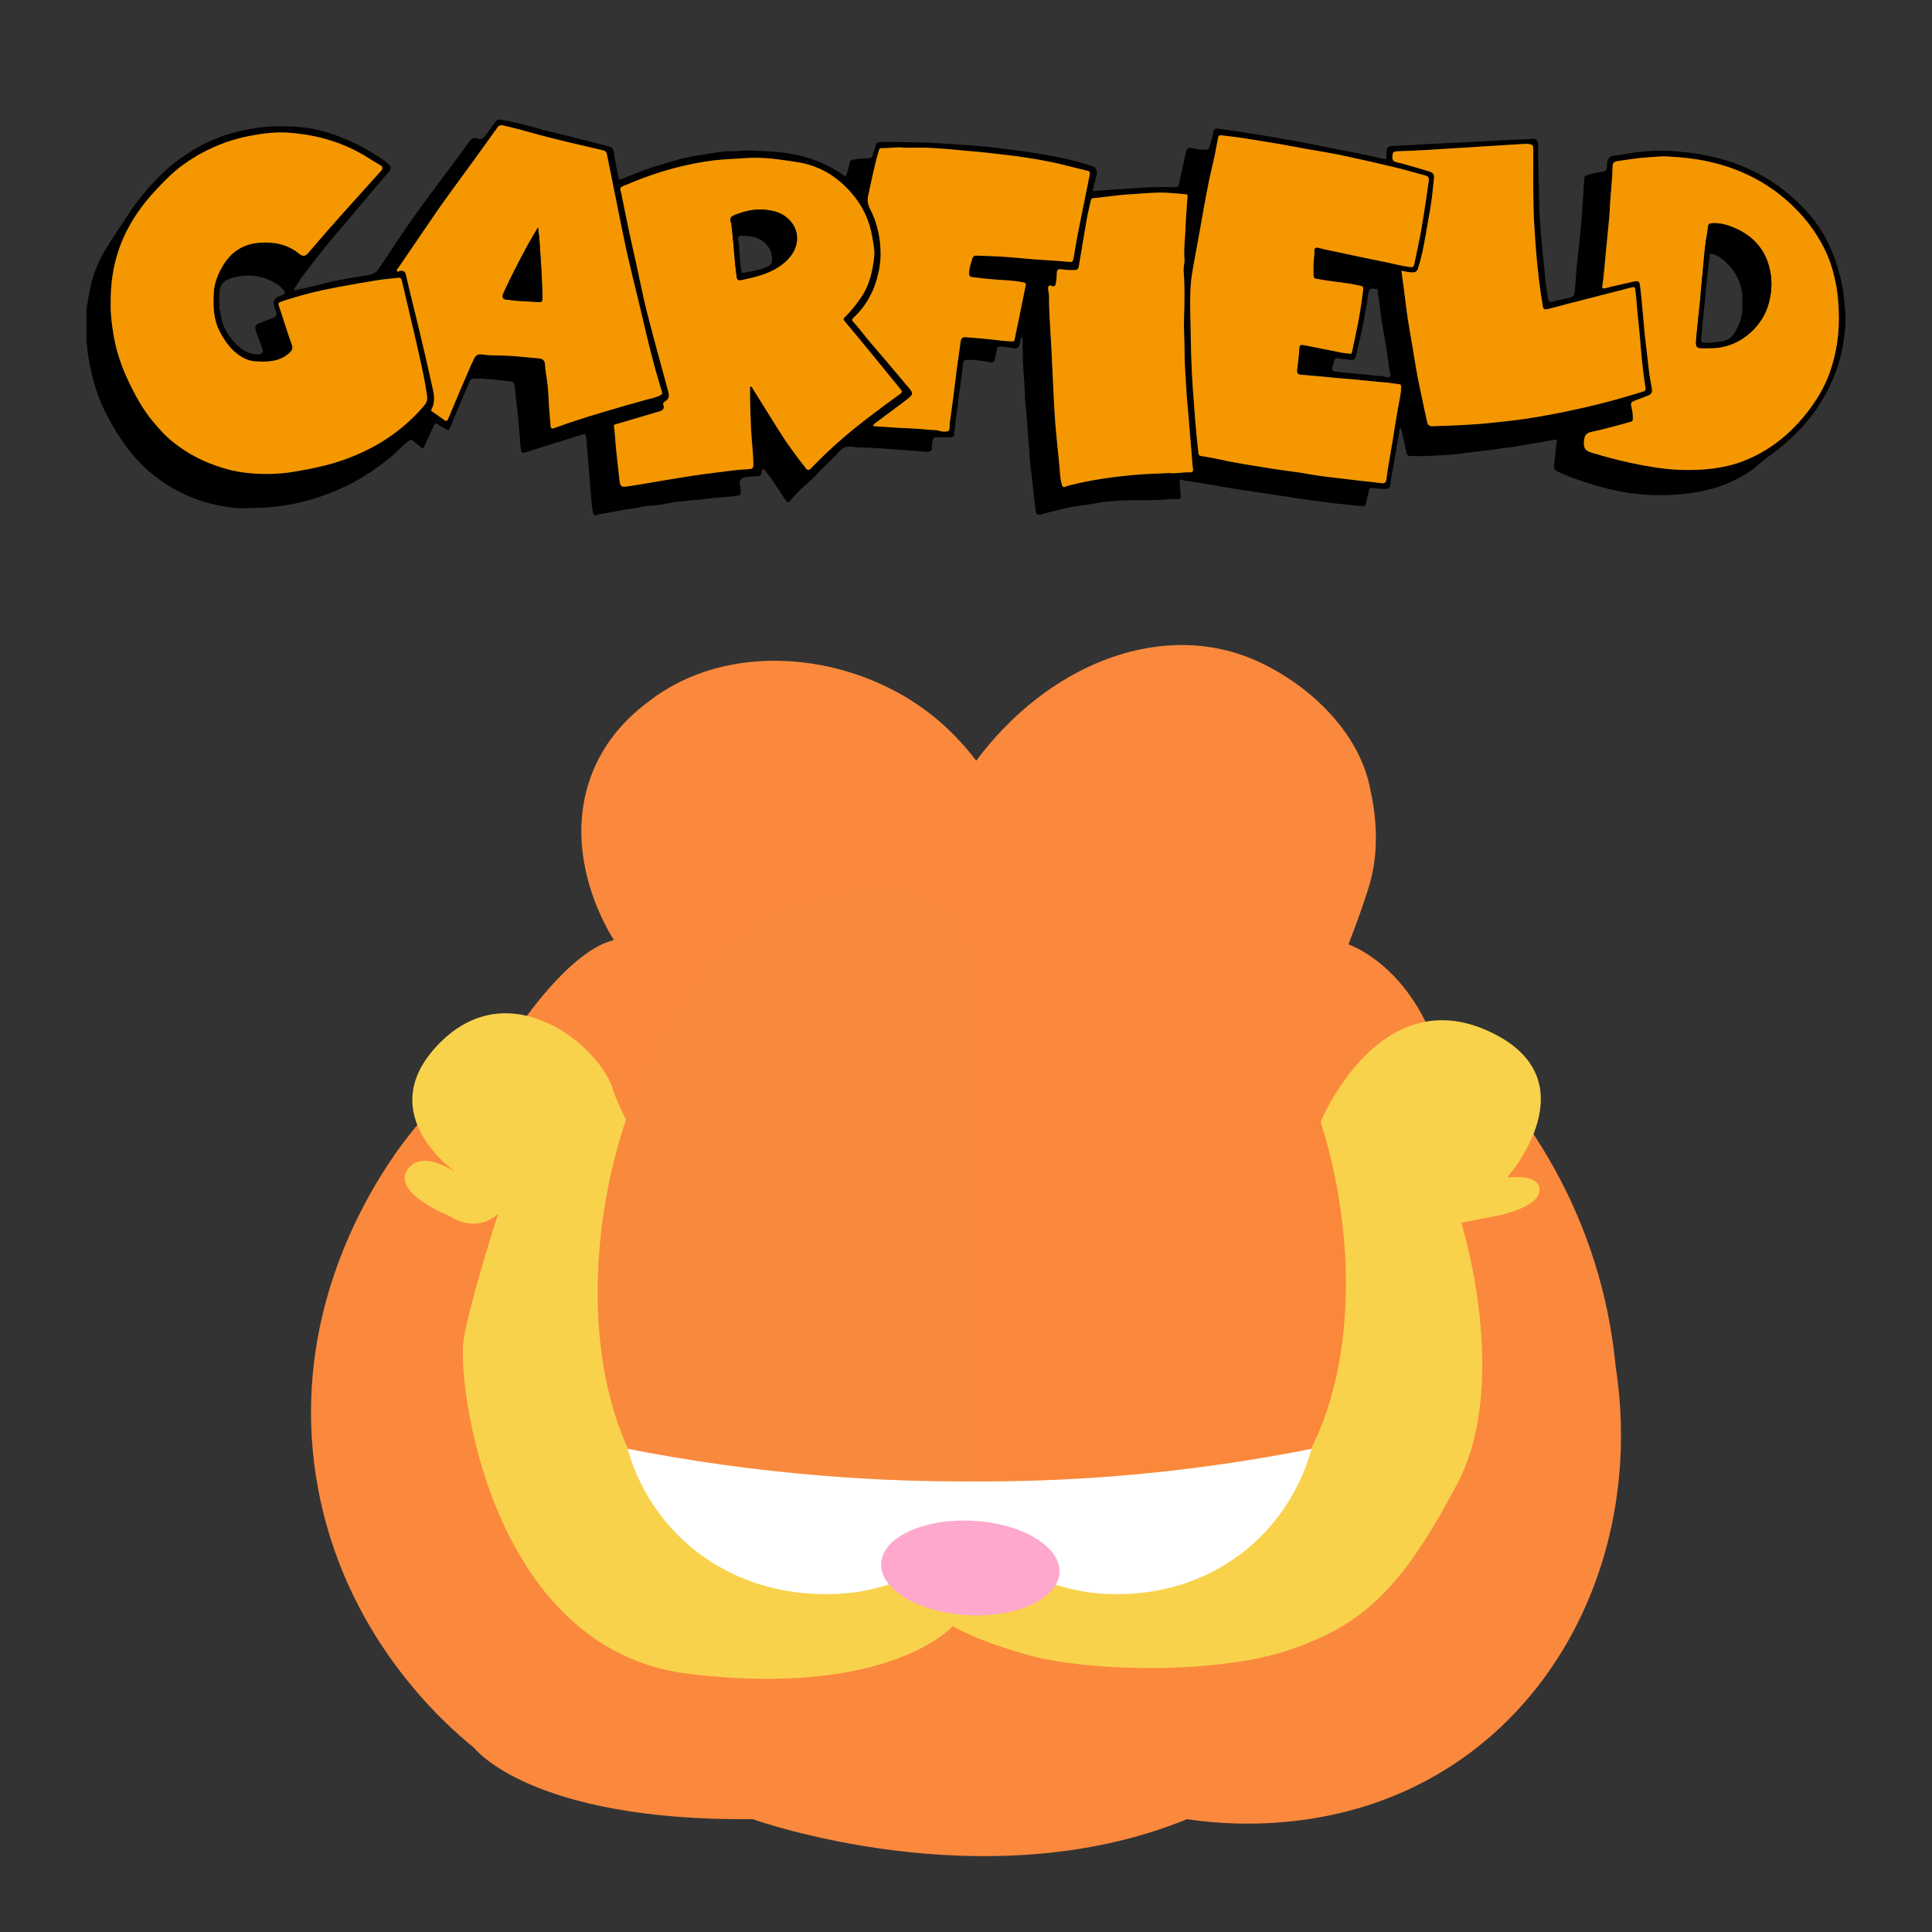 <?xml version="1.0" encoding="UTF-8"?>
<svg id="Calque_1" data-name="Calque 1" xmlns="http://www.w3.org/2000/svg" xmlns:xlink="http://www.w3.org/1999/xlink" viewBox="0 0 2000 2000">
  <rect x="0" y="0" width="2000" height="2000" fill="#333333" stroke="none"/>
  <defs>
    <style>
      .cls-1 {
        fill: #f9d24c;
      }

      .cls-2 {
        fill: #f9893d;
      }

      .cls-3 {
        fill: #fff;
      }

      .cls-4 {
        fill: #fb883a;
      }

      .cls-5 {
        clip-path: url(#clippath);
      }

      .cls-6 {
        fill: none;
      }

      .cls-7 {
        fill: #f49700;
      }

      .cls-8 {
        fill: #fa893d;
      }

      .cls-9 {
        fill: #fda8cc;
      }
    </style>
    <clipPath id="clippath">
      <rect class="cls-6" width="2000" height="2000"/>
    </clipPath>
  </defs>
  <g class="cls-5">
    <g>
      <g>
        <path class="cls-8" d="m536.696,1064.002s52.302-79.65,98.766-90.879c-6.641-10.518-51.772-84.468-25.543-164.261,15.444-46.983,47.845-72.312,63.006-83.828,80.65-61.258,199.146-49.327,278.54,5.484,28.811,19.89,48.09,42.402,59.114,56.93,74.044-99.037,185.365-141.825,277.081-108.637,52.714,19.075,118.57,70.348,131.209,139.89,8.797,40.656,5.403,70.579.641,90.441-5.653,23.582-32.168,91.07-23.84,68.42,0,0,61.303,19.847,91.468,107.592l-103.145,101.325-744.395-17.758-108.01-74.165,5.109-30.554Z"/>
        <path class="cls-8" d="m434.037,1162.152c-17.885,20.801-139.77,167.489-106.279,370.166,26.672,161.412,134.674,254.132,163.204,277.166,0,0,57.654,75.899,288.271,73.71,0,0,239.374,86.116,449.556,0,35.133,5.294,163.969,20.366,281.702-60.573,124.572-85.641,187.301-244.802,162.016-407.958-2.628-27.866-7.867-59.806-17.698-94.327-21.849-76.723-57.366-134.547-85.934-172.78-378.279,4.865-756.559,9.731-1134.838,14.596Z"/>
        <path class="cls-1" d="m464.689,1258.486s-59.114-23.354-43.058-47.437c16.056-24.083,54.735,5.838,54.735,5.838,0,0-95.604-62.033-21.164-137.202,74.44-75.169,167.854,5.838,179.531,48.897,11.677,43.058,272.945,505.021,272.945,505.021l346.655-61.303,113.119-411.607s59.114-143.77,171.503-94.144c112.389,49.626,21.164,152.528,21.164,152.528,0,0,34.301-5.109,33.571,13.136s-43.788,26.273-43.788,26.273l-37.22,7.298s51.816,164.935-4.379,270.756c-56.195,105.821-95.604,145.23-173.692,171.503-78.089,26.273-211.642,21.894-270.756,5.109-59.114-16.785-77.359-29.922-77.359-29.922,0,0-64.952,74.44-272.945,49.626-207.993-24.813-240.834-304.326-233.536-346.655s35.76-129.904,35.76-129.904c0,0-19.705,21.894-51.086,2.189Z"/>
        <path class="cls-4" d="m995.739,987.001v592.597s142.251,125.525,298.122,0c155.871-125.525,101.392-426.203,19.673-525.455,0,0-46.913-131.364-195.217-138.662,0,0-89.285-24.813-122.578,71.52Z"/>
        <path class="cls-2" d="m1010.822,995.758v592.597s-140.326,125.525-294.088,0c-153.762-125.525-100.02-426.203-19.407-525.455,0,0,46.278-131.364,192.576-138.662,0,0,88.077-24.813,120.92,71.52Z"/>
        <path class="cls-3" d="m1008.713,1533.539c-47.627.29-99.052-1.274-153.72-5.595-75.331-5.955-144.065-16.139-205.27-28.138,4.429,16.216,22.295,73.582,81.91,113.963,70.844,47.987,147.204,35.791,161.26,33.294,18.622-3.45,45.145-10.617,73.256-26.597,17.619-10.016,31.396-20.954,41.715-30.489.283-18.813.565-37.625.848-56.438Z"/>
        <path class="cls-3" d="m1005.47,1533.539c46.724.29,97.176-1.274,150.808-5.595,73.904-5.955,141.336-16.139,201.382-28.138-4.345,16.216-21.873,73.582-80.359,113.963-69.502,47.987-144.415,35.791-158.205,33.294-18.269-3.45-44.29-10.617-71.869-26.597-17.286-10.016-30.801-20.954-40.925-30.489-.277-18.813-.555-37.625-.832-56.438Z"/>
        <ellipse class="cls-9" cx="1004.47" cy="1623.166" rx="48.932" ry="92.441" transform="translate(-668.675 2541.978) rotate(-87.023)"/>
      </g>
      <g>
        <path d="m89.504,319.981c.81-4.694,1.687-9.379,2.416-14.085,1.619-10.459,4.482-20.568,8.493-30.349,7.229-17.631,19.071-32.508,29.068-48.492,10.93-17.477,23.841-33.263,38.678-47.602,9.834-9.504,20.772-17.376,32.372-24.472,11.809-7.225,24.509-12.687,37.666-16.562,9.821-2.893,19.948-5.005,30.269-6.407,10.877-1.477,21.65-1.388,32.425-1.117,13.006.327,25.876,2.619,38.372,6.375,20.742,6.233,39.687,16.207,57.544,28.316,2.182,1.48,4.131,3.322,6.089,5.104,2.079,1.892,2.191,4.115.403,6.227-6.333,7.479-12.771,14.869-19.098,22.352-6.825,8.073-13.535,16.243-20.363,24.313-5.051,5.97-10.269,11.8-15.308,17.781-5.017,5.954-9.992,11.946-14.824,18.05-6.523,8.24-12.99,16.528-19.287,24.94-3.358,4.485-6.334,9.258-9.41,13.949-.355.542-1.38,1.238-.504,1.991.369.317,1.259.195,1.861.054,10.014-2.33,20.095-4.418,30.009-7.117,14.797-4.028,30.017-5.852,45.052-8.449,5.706-.985,8.565-3.338,11.33-7.491,11.204-16.83,22.234-33.784,33.836-50.339,10.522-15.014,21.693-29.576,32.597-44.323,8.803-11.906,17.683-23.756,26.422-35.709,2.323-3.178,4.528-5.165,8.915-3.38,3.68,1.498,6.363-1.175,8.424-3.863,3.578-4.667,6.891-9.536,10.373-14.277,1.284-1.748,2.721-1.843,5.096-1.475,18.755,2.9,36.726,8.944,55.102,13.332,19.242,4.595,38.378,9.634,57.548,14.529,3.2.817,4.019,3.617,4.405,6.358,1.205,8.549,3.02,16.97,4.761,25.417.6,2.909,1.717,2.414,3.446,1.708,7.423-3.03,14.88-5.964,22.365-8.843,8.609-3.311,17.501-5.596,26.243-8.392,12.935-4.137,26.332-6.772,39.704-8.665,8.719-1.234,17.52-3.234,26.474-2.744,5.64.308,11.158-1.231,16.819-.861,10.391.679,20.843.675,31.187,1.755,19.225,2.006,37.692,6.95,54.758,16.306,3.881,2.128,7.742,4.417,11.204,7.147,3.024,2.384,3.801.946,4.471-1.712.826-3.278,1.954-6.525,2.336-9.855.309-2.689,1.301-3.825,3.935-4.184,4.729-.645,9.42-1.485,14.23-1.352,3.365.093,6.307-.423,6.357-4.918.015-1.337,1.121-2.626,1.475-4.002,2.001-7.774,1.977-8.032,9.906-7.987,15.771.09,31.554.166,47.304.882,8.777.399,17.566.958,26.342,1.544,13.115.877,26.243,1.789,39.299,3.277,15.829,1.804,31.632,3.938,47.364,6.45,18.815,3.005,37.467,6.876,55.55,13.066,3.614,1.237,5.249,4.833,4.158,9.157-1.208,4.79-2.359,9.595-3.654,14.362-.433,1.594-.128,2.319,1.579,2.155,2.633-.252,5.258-.625,7.896-.788,13.303-.823,26.593-1.844,39.899-2.634,11.811-.702,23.572-1.257,35.371-.553,2.476.148,3.584-.778,4.063-2.947,2.468-11.196,4.984-22.382,7.36-33.598.802-3.786,3.514-5.146,8.712-3.654,3.884,1.114,7.798,1.38,11.796,1.349,2.046-.016,3.295-.86,3.806-2.764,1.38-5.142,3.077-10.237,3.945-15.467.618-3.722,2.809-3.973,5.451-3.59,14.303,2.072,28.608,4.15,42.874,6.457,24.558,3.971,49.006,8.505,73.377,13.551,18.295,3.788,36.755,6.78,54.873,11.434,1.661.427,2.97.033,2.588-2.171-.023-.131-.007-.269-.002-.404.362-11.123.374-10.792,11.451-11.201,16.147-.596,32.256-1.958,48.419-2.499,10.531-.352,21.067-1.067,31.606-1.57,16.816-.802,33.592-2.293,50.449-2.496,2.968-.036,6.099-.294,9.113-.697,3.88-.518,5.464,1.403,6.043,4.78.112.655.085,1.34.073,2.011-.313,18.275.957,36.52.973,54.799.012,13.823,1.2,27.667,2.374,41.458.74,8.693,1.335,17.422,2.439,26.067,1.368,10.708,1.729,21.54,3.922,32.144.027.13.001.27.017.403.977,8.221.962,8.164,9.363,5.93,3.76-1,7.595-1.719,11.396-2.562,6.5-1.442,7.089-2.078,7.593-8.303.815-10.064,1.487-20.141,2.468-30.189,1.169-11.975,2.732-23.912,3.846-35.892.381-4.097.619-8.22.929-12.332.949-12.596,1.688-25.209,2.461-37.818.102-1.655.973-1.982,2.419-2.53,5.297-2.008,10.803-3.128,16.343-3.83,3.82-.484,4.965-2.342,4.747-5.728-.239-3.717.37-7.069,3.477-9.631,2.278-1.879,5.092-1.07,7.588-1.57,15.376-3.083,30.957-4.823,46.652-4.799,9.187.014,18.336,1.077,27.492,2.061,11.264,1.21,22.184,3.685,33.09,6.555,16.613,4.371,32.178,11.2,46.879,19.904,13.111,7.762,24.825,17.358,35.691,28.111,17.139,16.959,29.086,36.924,36.475,59.731,4.077,12.583,7.122,25.357,8.231,38.613.566,6.766,1.57,13.506,1.348,20.303-.708,21.666-4.875,42.604-13.633,62.53-7.034,16.005-16.07,30.715-27.565,43.982-11.822,13.643-25.175,25.455-39.965,35.77-6.05,4.22-11.048,9.781-17.191,13.967-13.925,9.488-29.2,16.048-45.487,19.823-9.933,2.302-20.102,3.767-30.403,4.521-10.231.749-20.467.999-30.59.37-14.788-.919-29.474-3.233-43.888-7.026-16.233-4.272-32.164-9.376-47.482-16.248-5.917-2.654-5.962-3.862-5.114-10.5.918-7.188,1.284-14.448,2.543-21.604.32-1.82-.824-2.054-2.179-1.809-6.563,1.185-13.086,2.636-19.684,3.573-9.496,1.348-18.829,3.635-28.403,4.554-6.021.578-11.975,1.807-17.984,2.61-6.147.822-12.326,1.324-18.471,2.126-9.692,1.264-19.405,2.676-29.152,3.141-12.201.583-24.419,1.51-36.655.915-1.762-.086-2.653-1.252-3.049-3.098-1.801-8.403-3.754-16.773-5.677-25.149-.072-.312-.406-.564-1.02-1.376-1.056,5.959-2.023,11.386-2.979,16.815-1.748,9.922-3.502,19.843-5.23,29.768-.719,4.13-1.509,8.254-2.018,12.411-.372,3.037-1.266,4.753-4.872,4.736-4.829-.022-9.591-.576-14.381-.909-1.563-.109-2.482-.093-2.801,2.13-.663,4.622-2.215,9.111-3.015,13.721-.352,2.031-.997,2.759-3.011,2.781-7.073.077-13.989-1.459-21.015-1.913-6.316-.408-12.599-1.363-18.885-2.175-6.787-.876-13.562-1.843-20.337-2.814-6.378-.914-12.75-1.874-19.121-2.836-8.316-1.257-16.625-2.558-24.943-3.8-7.935-1.185-15.891-2.24-23.814-3.496-9.066-1.438-18.107-3.036-27.16-4.562-8.536-1.439-17.071-2.884-25.61-4.307-1.946-.324-4.141-.101-5.81-.943-3.227-1.628-3.186-.052-3.233,2.398-.092,4.818,1.156,9.515,1.005,14.363-.059,1.916.138,2.89-2.079,2.785-6.842-.325-13.639.651-20.452.96-14.388.651-28.805-.014-43.135.898-7.525.479-15.166,1.22-22.723,2.677-6.265,1.208-12.728,2.097-19.144,2.864-6.453.772-12.807,2.478-19.158,3.975-6.08,1.433-12.094,3.144-18.149,4.688-2.89.737-4.701-.491-5.142-3.364-.658-4.291-1.213-8.604-1.642-12.924-1.158-11.682-2.51-23.338-3.982-34.986-.964-7.632-.98-15.379-1.75-23.042-1.287-12.797-1.468-25.677-3.122-38.449-.527-4.069-.577-8.246-.721-12.336-.39-11.07-1.562-22.088-2.047-33.152-.375-8.566-.053-17.139-.704-26.055-2.013,2.075-1.83,4.612-2.423,6.876-1.438,5.489-3.014,6.215-8.629,5.016-3.598-.768-7.337-.857-10.993-1.387-3.004-.435-4.306,1.281-4.458,3.756-.195,3.184-1.566,6.062-1.831,9.25-.271,3.251-3.043,3.713-5.746,3.129-7.678-1.658-15.403-2.524-23.278-2.451-2.742.025-3.815,1.605-3.946,3.487-.487,6.988-1.577,13.89-2.557,20.808-1.069,7.545-2.067,15.111-3.013,22.66-.901,7.189-2.07,14.366-2.646,21.602-.22,2.767-.902,5.461-.924,8.287-.017,2.151-1.141,3.626-4.011,3.404-4.429-.344-8.93.206-13.352-.18-3.895-.34-4.82,1.822-5.167,4.804-.197,1.699-.847,3.648-.635,5.013.93,5.973-3.799,5.359-6.526,5.194-13.258-.804-26.482-2.094-39.75-2.924-10.131-.634-20.235-1.615-30.398-1.456-1.77.028-3.398-.592-5.076-.758-5.118-.507-9.595-.08-13.609,4.465-7.218,8.174-15.669,15.258-22.953,23.379-6.97,7.772-15.589,13.717-22.513,21.472-1.677,1.878-3.557,3.521-4.995,5.678-2.238,3.357-3.669,3.181-5.886-.161-4.041-6.089-8.016-12.223-12.145-18.252-2.66-3.883-5.501-7.645-8.362-11.384-.681-.89-1.421-2.127-2.902-1.782-1.647.383-.761,1.759-.853,2.668-.29,2.879-1.933,4.541-4.669,4.498-3.63-.057-7.158.704-10.737.838-6.065.227-8.715,3.522-6.974,9.471.437,1.494.445,2.892.449,4.331.016,5.381-.228,5.004-5.378,5.764-9.831,1.452-19.772,1.468-29.621,2.887-6.247.9-12.673,1.285-18.995,1.97-7.179.777-14.405,1.205-21.528,2.743-6.419,1.386-13.003,2.283-19.558,2.688-5.707.353-11.126,2.009-16.752,2.706-8.821,1.092-17.529,3.095-26.29,4.681-3.485.631-7.207.629-10.415,1.92-3.364,1.353-4.044-.872-4.406-2.663-.884-4.372-1.438-8.842-1.716-13.298-.686-11-2.013-21.941-2.63-32.956-.533-9.509-1.915-18.987-2.239-28.531-.059-1.749-.873-3.266-.985-5.032-.128-2.013-1.905-1.106-3.082-.741-10.898,3.378-21.796,6.759-32.682,10.175-8.775,2.753-17.535,5.558-26.302,8.335-3.281,1.04-4.772.012-5.047-3.277-1.049-12.54-2.046-25.087-3.264-37.611-.906-9.31-2.47-18.569-3.056-27.893-.294-4.688-3.617-4.724-6.226-4.968-11.654-1.088-23.262-2.867-35.031-2.639-2.793.054-4.484.876-5.554,3.4-5.213,12.291-10.486,24.557-15.715,36.842-1.674,3.933-3.279,7.895-4.914,11.844-.92,2.223-2.408,1.064-3.541.425-3.071-1.73-6.059-3.608-9.046-5.483-1.654-1.038-2.6-.896-3.47,1.097-3.167,7.257-6.673,14.37-9.726,21.673-1.18,2.823-2.168,2.822-4.228,1.022-2.677-2.339-5.62-4.377-8.256-6.758-1.747-1.577-2.627-.563-4.043.471-5.632,4.107-10.088,9.471-15.358,13.982-9.807,8.395-20.119,16.018-31.101,22.767-12.332,7.58-25.319,13.766-38.915,18.791-11.716,4.33-23.704,7.725-35.908,10.057-12.905,2.467-26.016,3.667-39.215,3.894-7.901.136-15.805.62-23.634-.545-13.54-2.014-26.78-4.887-39.646-10.065-11.844-4.767-22.789-10.739-33.126-18.049-11.657-8.244-21.886-17.896-30.85-29.082-10.438-13.026-19.033-27.135-26.44-41.974-7.878-15.78-13.006-32.521-16.126-49.887-1.119-6.23-2.505-12.409-2.405-18.787.009-.576-.161-1.023-.802-1.142,0-12.131,0-24.263,0-36.394Zm25.113-5.661c-.321,9.272.903,19.16,2.385,29.055,2.588,17.288,7.834,33.762,15.205,49.534,7.154,15.308,15.147,30.133,26.033,43.279,6.836,8.256,13.988,16.171,22.482,22.669,10.279,7.863,21.308,14.49,33.353,19.534,13.738,5.753,27.923,9.813,42.635,11.268,15.71,1.553,31.453,1.364,47.211-1.289,14.571-2.454,29.059-5.163,43.146-9.506,35.163-10.84,65.797-29.048,90.222-56.908,2.605-2.971,5.438-6.257,4.905-10.649-2.129-17.529-6.282-34.683-10.139-51.875-5.143-22.923-10.735-45.745-16.026-68.636-.55-2.381-1.464-3.48-3.97-3.181-7.244.864-14.54,1.378-21.736,2.531-13.801,2.211-27.572,4.634-41.309,7.214-19.647,3.691-39.033,8.422-57.962,14.949-2.616.902-3.251,1.604-2.31,4.374,4.516,13.285,8.463,26.772,13.29,39.939,1.618,4.414-.066,6.683-2.761,9.049-10.292,9.039-22.824,9.239-35.416,8.312-3.26-.24-6.695-1.072-9.873-2.55-12.17-5.658-19.736-15.687-25.884-27-7.256-13.353-7.733-27.897-6.689-42.556.674-9.469,4.236-18.03,8.969-26.251,8.422-14.626,21.048-22.927,37.636-24.301,14.961-1.239,29.283,1.267,41.514,11.189,4.265,3.46,6.613,2.85,10.049-1.167,6.57-7.68,13.118-15.38,19.788-22.972,8.535-9.716,17.155-19.357,25.787-28.987,9.71-10.833,19.474-21.618,29.217-32.422,2.178-2.415,1.887-4.431-.807-6.033-4.187-2.49-8.39-4.956-12.504-7.561-25.21-15.965-52.988-23.907-82.537-26.017-13.387-.956-26.725.814-39.807,3.288-17.088,3.232-33.382,9.014-48.847,17.27-14.044,7.497-26.839,16.632-37.911,27.869-7.278,7.386-14.558,14.843-21.098,23.013-12.41,15.503-22.203,32.353-28.39,51.185-5.709,17.375-8.116,35.303-7.853,54.34Zm661.859,96.521c0-2.695-.044-5.391.026-8.085.022-.85-.558-2.138.582-2.465,1.371-.393,1.532,1.064,2.071,1.928,9.043,14.515,18.116,29.011,27.165,43.522,8.521,13.665,18.11,26.565,28.069,39.204,1.652,2.097,3.018,1.988,4.883.061,14.613-15.105,30.076-29.276,46.461-42.47,10.512-8.465,21.351-16.483,32.14-24.575,4.745-3.558,9.61-6.956,14.376-10.487,1.495-1.108,1.864-2.271.422-4.017-9.448-11.44-18.75-23.001-28.154-34.477-10-12.203-19.995-24.411-30.161-36.476-1.551-1.84-1.345-2.637.194-4.139,6.387-6.235,11.868-13.271,16.91-20.582,8.534-12.375,11.699-26.62,13.441-41.264.865-7.272-.808-14.292-1.978-21.399-2.84-17.245-10.278-32.463-21.569-45.437-14.824-17.034-33.29-28.384-56.131-31.826-17.483-2.635-34.826-5.517-52.723-4.189-11.695.868-23.435,1.026-35.109,2.575-11.133,1.477-22.137,3.577-33.022,6.204-18.796,4.536-37.034,10.842-54.83,18.398-2.522,1.071-5.822,1.775-7.136,3.735-.969,1.445.715,4.66,1.203,7.088.052.26-.031.547.022.806,2.631,12.875,5.194,25.765,7.931,38.618,2.379,11.174,4.979,22.3,7.442,33.457,3.623,16.415,6.759,32.952,10.912,49.231,6.999,27.435,14.639,54.708,21.995,82.052,1.294,4.81.343,7.57-3.946,10.033-1.432.822-1.711,1.773-1.307,2.858,1.53,4.12-.369,6.081-4.092,7.175-14.607,4.292-29.204,8.617-43.801,12.94-1.435.425-3.556.362-3.189,2.645.951,5.912,1.17,11.873,1.672,17.821,1.034,12.266,2.676,24.479,3.921,36.728.746,7.342,1.639,8.494,8.562,7.475,11.613-1.711,23.166-3.828,34.748-5.747,11.193-1.855,22.376-3.774,33.592-5.48,8.64-1.315,17.329-2.318,25.994-3.448,9.209-1.201,18.412-2.491,27.671-2.963,8.346-.426,8.301-.369,8.071-8.473-.327-11.471-1.906-22.846-2.354-34.272-.421-10.749-.895-21.515-.972-32.283Zm583.277-133.618c-.536-5.514,1.196-11.577.905-17.77-.112-2.39,1.205-3.729,4.217-2.888,5.188,1.449,10.508,2.436,15.786,3.556,17.377,3.685,34.726,7.517,52.155,10.938,9.043,1.775,17.935,4.261,27.129,5.412,3.115.39,3.679-.967,4.102-2.994,2.554-12.227,5.295-24.425,7.424-36.727,2.72-15.722,5.019-31.519,7.25-47.32.386-2.737,1.548-6.453-2.881-7.65-11.158-3.014-22.263-6.252-33.5-8.937-17.648-4.217-35.345-8.257-53.103-11.981-12.254-2.57-24.649-4.464-36.976-6.691-10.117-1.828-20.211-3.789-30.343-5.528-10.281-1.764-20.613-3.232-30.891-5.008-8.497-1.468-17.046-2.406-25.602-3.406-3.192-.373-4.027-.106-4.591,3-1.712,9.438-3.508,18.876-5.753,28.198-4.531,18.814-7.847,37.853-11.185,56.895-1.795,10.241-3.751,20.454-5.525,30.698-2.001,11.557-4.638,23.071-5.625,34.72-1.306,15.417-.451,30.944-.223,46.428.308,20.917.857,41.807,2.342,62.688.783,11.021,1.567,22.036,2.468,33.05.909,11.111,2.093,22.184,3.284,33.262.218,2.029.92,2.622,2.913,2.927,6.246.954,12.49,2.021,18.651,3.412,17.496,3.951,35.238,6.499,52.914,9.4,13.161,2.16,26.485,3.399,39.584,5.855,13.561,2.543,27.276,3.646,40.913,5.428,11.547,1.509,23.172,2.444,34.72,4.037,2.308.318,4.426-.417,4.81-3.488.704-5.636,1.577-11.253,2.497-16.859,1.815-11.067,3.893-22.094,5.515-33.188,1.354-9.261,3.088-18.445,4.676-27.661,1.03-5.976,2.535-11.896,2.702-18.016.063-2.328-.637-3.31-3.179-3.474-4.621-.298-9.147-1.372-13.813-1.691-10.73-.733-21.414-2.12-32.133-3.048-7.035-.609-14.092-1.134-21.106-1.825-10.977-1.082-21.955-2.172-32.953-2.973-3.528-.257-4.933-1.588-4.579-4.932.782-7.378,2.001-14.737,2.258-22.131.134-3.854,1.748-4.262,4.566-3.716,10.212,1.98,20.386,4.157,30.607,6.082,5.574,1.05,11.082,2.576,16.798,2.742.929.027,2.132.514,2.485-1.2,1.829-8.878,3.878-17.712,5.627-26.606,2.445-12.432,4.489-24.919,5.982-37.521.457-3.86-.4-4.598-3.46-5.02-1.3-.179-2.575-.529-3.863-.796-12.57-2.607-25.42-3.415-38.006-5.809-5.263-1.001-6.238-.145-5.997-7.167.046-1.346.007-2.696.007-4.709Zm388.682,209.302c8.149.023,16.243-.455,24.355-1.467,10.394-1.296,20.514-3.492,30.303-7.155,26.736-10.004,48.345-26.899,66.12-49.001,10.737-13.352,19.543-27.794,25.193-43.995,7.163-20.542,10.005-41.697,9.041-63.464-.377-8.523-1.011-16.952-2.526-25.338-2.344-12.976-5.969-25.588-11.734-37.44-9.81-20.171-23.493-37.376-40.542-52.036-10.683-9.186-22.212-16.994-34.733-23.356-14.597-7.416-29.963-12.702-45.978-16.176-13.664-2.964-27.511-4.335-41.431-5.107-6.967-.387-13.895.512-20.839.892-9.859.54-19.503,2.326-29.232,3.571-6.139.785-7.05,1.82-7.149,7.364-.234,13.081-1.96,26.052-2.642,39.1-.208,3.975-.36,7.987-.723,11.962-1.243,13.605-2.717,27.188-3.97,40.792-.924,10.019-1.59,20.059-3.165,30.013-.311,1.964-.351,3.549,3,2.66,9.907-2.629,19.971-4.665,29.963-6.979,2.525-.585,5.253-.453,5.681,2.323,1.17,7.586,1.894,15.25,2.531,22.905.562,6.757,1.305,13.496,1.825,20.26.902,11.745,2.629,23.424,3.863,35.146.982,9.33,2.015,18.647,3.966,27.833,1.232,5.8.567,8.001-3.29,9.539-4.402,1.754-8.814,3.49-13.27,5.1-4.662,1.685-5.252,2.601-4.104,7.206,1.002,4.018,1.519,8.085,1.344,12.236-.057,1.363-.021,2.081-1.935,2.627-13.386,3.821-26.787,7.563-40.413,10.441-4.353.919-7.199,2.418-7.946,7.742-1.152,8.221.175,11.7,8.177,14.082,17.495,5.207,35.135,9.774,53.134,13.039,15.614,2.832,31.241,4.895,47.129,4.683Zm-1180.341-69.939c.607,8.1,1.134,16.208,1.893,24.294.138,1.472.4,3.503,3.255,2.44,16.176-6.022,32.64-11.174,49.168-16.154,15.845-4.775,31.741-9.345,47.707-13.694,4.415-1.203,9.001-1.976,13.118-4.138,1.753-.92,2.662-1.762,1.846-4.351-8.499-26.947-14.982-54.417-21.397-81.923-5.306-22.749-11.198-45.367-16.153-68.2-3.4-15.668-6.412-31.421-9.586-47.138-3.252-16.103-6.468-32.214-9.766-48.308-.405-1.978-1.319-3.177-3.835-3.765-24.943-5.832-49.952-11.403-74.617-18.371-8.967-2.533-18.003-4.842-27.063-7.02-2.472-.594-5.417-1.436-7.396,1.292-6.886,9.491-13.731,19.013-20.557,28.547-15.729,21.967-32.156,43.432-47.311,65.813-11.515,17.006-23.167,33.919-34.727,50.895-.752,1.105-2.292,2.269-1.745,3.548.818,1.911,2.28-.083,3.483-.079,3.109.01,4.937.384,5.819,4.263,4.536,19.95,9.64,39.77,14.374,59.676,4.395,18.481,8.696,36.987,12.789,55.537,1.763,7.988,3.683,16.165-.761,23.99-.746,1.313.092,1.765.729,2.222,4.334,3.111,8.724,6.143,13.098,9.199,1.259.88,2.378.624,3.024-.687.991-2.01,1.815-4.102,2.681-6.171,3.359-8.017,6.676-16.052,10.068-24.056,2.822-6.657,5.706-13.287,8.605-19.911,1.955-4.467,3.841-8.974,6.029-13.327,1.473-2.931,3.914-4.535,7.503-4.164,3.44.355,6.843.935,10.35.935,5.611-.001,11.24.251,16.848.491,10.674.456,21.23,1.885,31.856,2.636,4.655.329,6.608,2.427,6.831,6.924.144,2.909.404,5.834.912,8.698,1.764,9.944,2.579,19.977,2.925,30.057Zm882.641-136.259c1.033,7.553,2.043,14.705,2.981,21.867,1.133,8.65,2.054,17.331,3.344,25.958,1.422,9.503,3.158,18.959,4.759,28.435,1.976,11.699,3.71,23.446,5.99,35.086,2.906,14.839,6.339,29.574,9.346,44.394.729,3.593,2.129,5.233,6.053,5.118,21.264-.619,42.493-1.389,63.674-3.762,10.15-1.137,20.351-2.126,30.436-3.594,14.591-2.124,29.112-4.808,43.584-7.774,25.674-5.261,51.018-11.702,76.012-19.539,7.664-2.403,7.035-1.072,5.716-10.135-.989-6.799-1.967-13.611-2.572-20.451-.573-6.48-1.394-12.932-1.821-19.436-.703-10.715-2.124-21.38-3.07-32.081-.724-8.195-1.3-16.395-2.335-24.567-.391-3.083-1.904-2.779-3.749-2.307-22.281,5.691-44.552,11.424-66.818,17.175-6.36,1.643-12.672,3.476-19.055,5.016-2.217.535-5.402,1.303-5.97-1.898-1.662-9.364-3.002-18.795-4.126-28.241-1.286-10.807-2.431-21.64-3.225-32.492-1.042-14.244-2.085-28.508-2.399-42.78-.442-20.07-.275-40.154-.216-60.232.01-3.41-1.06-4.517-4.551-4.946-3.095-.38-5.964-.066-8.982.078-8.539.41-17.054,1.17-25.58,1.62-13.071.69-26.12,1.624-39.18,2.425-8.796.539-17.594.997-26.389,1.644-11.877.873-23.797,1.154-35.697,1.712-2.402.113-4.959.053-5.322,3.408-.6,5.55.058,6.87,4.093,7.862,11.479,2.821,22.781,6.249,34.097,9.649,3.629,1.09,5.06,3.147,4.729,6.655-.473,5.012-1.157,10.005-1.582,15.02-.838,9.882-2.936,19.568-4.492,29.336-1.323,8.305-2.924,16.567-4.45,24.839-1.548,8.389-3.48,16.677-6.181,24.79-.968,2.907-2.741,3.851-5.608,3.827-3.739-.031-7.308-1.03-11.444-1.679Zm-514.295-127.303c-8.08-1.305-16.041.664-24.106.344-1.387-.055-1.816.34-2.294,1.872-4.822,15.452-7.696,31.354-11.281,47.094-1.185,5.204-.357,9.649,2.121,14.406,7.575,14.543,10.685,30.322,10.724,46.575.015,6.268-.872,12.633-2.217,18.883-3.916,18.186-12.195,33.953-25.813,46.696-1.79,1.675-1.753,2.665-.556,3.972,5.372,5.863,10.149,12.207,15.191,18.337,6.136,7.46,12.592,14.655,18.832,22.031,8.193,9.683,16.264,19.469,24.481,29.132,3.427,4.031,3.581,5.93-.068,9.022-2.592,2.196-5.311,4.25-8.036,6.283-9.407,7.015-18.847,13.985-28.25,21.004-.498.372-1.15,1.103-1.072,1.554.14.812.992,1.029,1.873,1.083,8.392.508,16.779,1.092,25.171,1.596,9.467.569,18.995.628,28.382,1.812,4.34.547,8.762.005,13.074,1.323,2.732.835,6.306,1.008,8.563.379,2.342-.652,1.824-5.139,1.928-8.084.009-.259.141-.511.176-.772,1.283-9.432,2.609-18.859,3.827-28.299,1.169-9.059,2.15-18.143,3.35-27.198,1.232-9.299,2.743-18.562,3.895-27.87.425-3.434,1.475-5.426,5.374-5.134,8.618.646,17.221,1.332,25.821,2.267,7.13.775,14.265,1.852,21.492,2.038,2.218.057,2.959.217,3.379-2.091,1.08-5.939,2.439-11.828,3.641-17.746,2.564-12.621,5.035-25.262,7.703-37.861.487-2.299-.041-2.804-2.283-3.288-9.658-2.083-19.505-2.307-29.274-3.006-8.099-.58-16.135-1.461-24.158-2.596-1.958-.277-2.747-1.347-2.799-3.52-.136-5.703,1.991-10.864,3.517-16.155.422-1.462,1.851-2.606,3.758-2.524,9.926.426,19.867.622,29.775,1.296,12.477.849,24.914,2.303,37.395,3.082,10.103.631,20.2,1.285,30.276,2.245,1.915.182,2.71-.99,3.029-2.422.686-3.079,1.183-6.204,1.673-9.323,2.143-13.649,5.043-27.153,7.775-40.689,2.548-12.625,5.102-25.249,7.612-37.882.416-2.092.317-3.577-2.574-4.214-9.226-2.035-18.329-4.623-27.532-6.771-15.548-3.63-31.302-6.221-47.11-8.359-9.986-1.351-20.034-2.345-30.047-3.496-10.431-1.198-20.904-1.822-31.334-2.97-8.071-.889-16.21-1.23-24.312-1.877-9.508-.759-19.123-.178-28.691-.178Zm274.23,336.628c7.014.957,13.907-1.11,20.895-.678,2.646.164,3.82-.969,3.421-3.571-.804-5.256-1.051-10.581-1.47-15.856-1.064-13.388-2.199-26.768-3.314-40.152-.816-9.802-1.802-19.605-2.351-29.411-.642-11.468-1.578-22.963-1.576-34.425.002-12.165-.96-24.289-.568-36.489.518-16.098.841-32.257-.414-48.371-.333-4.277,1.168-8.44.834-12.77-.745-9.661.48-19.302.966-28.928.248-4.91.36-9.858.751-14.776.558-7.033.991-14.075,1.477-21.113.085-1.229-.196-1.945-1.712-2.046-6.516-.435-13.015-1.148-19.534-1.496-13.167-.702-26.258.968-39.373,1.682-3.018.164-6.108.386-9.148.728-8.955,1.005-17.887,2.235-26.858,3.058-2.087.192-3.084.695-3.503,2.653-1.43,6.679-3.162,13.304-4.316,20.028-2.587,15.066-5.161,30.136-7.615,45.225-1.059,6.511-.727,6.59-7.95,6.657-3.77.035-7.463-.371-11.164-.878-2.99-.409-4.034,1.017-4.145,3.807-.132,3.316-.295,6.659-.854,9.921-.412,2.404-.856,5.234-4.837,3.403-1.986-.913-3.3-.006-3.307,2.757-.007,2.723,1.002,5.211.974,7.916-.13,12.481.669,24.921,1.467,37.38,1.47,22.956,2.235,45.956,3.442,68.93.617,11.739,1.263,23.49,2.432,35.182,1.095,10.956,2.047,21.927,3.243,32.868.717,6.559.713,13.224,2.347,19.675.614,2.426,1.308,4.701,4.737,3.052,1.635-.786,3.477-1.18,5.256-1.624,21.847-5.458,44.093-8.501,66.478-10.469,11.725-1.03,23.521-1.265,35.285-1.867ZM227.458,316.361c-.917,2.954.473,5.295.767,7.778.823,6.939,2.86,13.636,6.482,19.514,5.22,8.473,11.412,15.989,20.817,20.716,4.251,2.137,8.196,2.591,12.47,2.44,3.527-.125,4.865-2.527,3.658-5.869-2.208-6.111-4.478-12.2-6.758-18.285-1.508-4.025-.492-6.807,3.399-8.041,3.602-1.143,6.97-2.815,10.492-4.109,8.681-3.189,8.706-3.122,5.556-11.991-.044-.125-.155-.226-.199-.35q-3.223-9.106,6.433-11.996c5.198-1.555,5.703-3.403,1.924-7.152-1.338-1.327-2.581-2.824-4.127-3.857-15.875-10.609-32.955-12.521-50.932-6.521-6.794,2.268-10.336,7.698-10.191,14.783.09,4.429-1.042,8.856.21,12.937Zm1158.616,54.5c-3.31-.686-4.825.641-5.212,3.909-.207,1.748-1.335,3.384-1.562,5.133-.262,2.02-.467,4.616,2.579,4.693,2.155.054,4.174.606,6.249.823,11.7,1.226,23.465,1.919,35.113,3.491,3.624.489,7.319.041,10.955,1.279,4.476,1.525,6.037-.273,4.889-4.847-.188-.749-.618-1.449-.732-2.202-1.959-12.942-3.411-25.983-5.947-38.81-2.78-14.065-3.821-28.343-6.216-42.439-.217-1.276.67-3.485-1.892-2.866-2.376.573-5.494-2.032-7.153,2.185-1.688,4.294-1.284,8.773-2.215,13.116-1.86,8.676-2.996,17.507-4.822,26.191-1.959,9.319-4.544,18.507-6.495,27.828-.804,3.845-3.066,4.825-6.175,4.03-3.787-.969-7.724-.22-11.364-1.512Z"/>
        <path class="cls-7" d="m114.617,314.32c-.263-19.037,2.144-36.965,7.853-54.34,6.188-18.832,15.98-35.682,28.39-51.185,6.54-8.17,13.82-15.627,21.098-23.013,11.072-11.237,23.868-20.372,37.911-27.869,15.465-8.256,31.759-14.038,48.847-17.27,13.082-2.474,26.42-4.244,39.807-3.288,29.548,2.11,57.326,10.052,82.537,26.017,4.114,2.605,8.318,5.071,12.504,7.561,2.694,1.602,2.985,3.618.807,6.033-9.743,10.803-19.507,21.589-29.217,32.422-8.632,9.63-17.252,19.272-25.787,28.987-6.67,7.593-13.218,15.292-19.788,22.972-3.436,4.017-5.784,4.627-10.049,1.167-12.231-9.922-26.553-12.428-41.514-11.189-16.588,1.374-29.214,9.676-37.636,24.301-4.734,8.221-8.295,16.782-8.969,26.251-1.044,14.66-.567,29.203,6.689,42.556,6.148,11.313,13.714,21.342,25.884,27,3.178,1.478,6.613,2.309,9.873,2.55,12.592.927,25.124.727,35.416-8.312,2.695-2.367,4.379-4.635,2.761-9.049-4.827-13.167-8.774-26.654-13.29-39.939-.942-2.77-.307-3.472,2.31-4.374,18.929-6.527,38.315-11.258,57.962-14.949,13.737-2.58,27.508-5.003,41.309-7.214,7.195-1.153,14.492-1.667,21.736-2.531,2.506-.299,3.419.8,3.97,3.181,5.29,22.891,10.883,45.713,16.026,68.636,3.857,17.192,8.01,34.346,10.139,51.875.533,4.392-2.3,7.678-4.905,10.649-24.425,27.859-55.06,46.067-90.222,56.908-14.087,4.343-28.574,7.052-43.146,9.506-15.758,2.653-31.501,2.842-47.211,1.289-14.712-1.454-28.897-5.515-42.635-11.268-12.046-5.044-23.075-11.671-33.353-19.534-8.495-6.499-15.646-14.413-22.482-22.669-10.886-13.146-18.879-27.971-26.033-43.279-7.371-15.772-12.617-32.246-15.205-49.534-1.481-9.894-2.706-19.783-2.385-29.055Z"/>
        <path class="cls-7" d="m776.476,410.841c.077,10.768.55,21.534.972,32.283.448,11.426,2.027,22.802,2.354,34.272.231,8.104.275,8.047-8.071,8.473-9.259.472-18.462,1.762-27.671,2.963-8.665,1.13-17.354,2.133-25.994,3.448-11.216,1.707-22.399,3.625-33.592,5.48-11.583,1.919-23.135,4.036-34.748,5.747-6.923,1.02-7.816-.132-8.562-7.475-1.245-12.25-2.887-24.463-3.921-36.728-.502-5.948-.72-11.909-1.672-17.821-.368-2.284,1.753-2.22,3.189-2.645,14.597-4.323,29.194-8.648,43.801-12.94,3.724-1.094,5.623-3.055,4.092-7.175-.403-1.085-.124-2.036,1.307-2.858,4.289-2.462,5.24-5.223,3.946-10.033-7.356-27.345-14.996-54.617-21.995-82.052-4.153-16.279-7.29-32.816-10.912-49.231-2.462-11.156-5.062-22.283-7.442-33.457-2.737-12.853-5.3-25.742-7.931-38.618-.053-.259.03-.546-.022-.806-.488-2.429-2.172-5.643-1.203-7.088,1.314-1.96,4.615-2.664,7.136-3.735,17.796-7.557,36.033-13.862,54.83-18.398,10.884-2.627,21.889-4.726,33.022-6.204,11.674-1.549,23.414-1.707,35.109-2.575,17.897-1.328,35.24,1.554,52.723,4.189,22.841,3.442,41.307,14.792,56.131,31.826,11.29,12.974,18.729,28.193,21.569,45.437,1.17,7.107,2.843,14.127,1.978,21.399-1.742,14.644-4.906,28.889-13.441,41.264-5.042,7.311-10.523,14.348-16.91,20.582-1.539,1.502-1.744,2.299-.194,4.139,10.166,12.065,20.161,24.273,30.161,36.476,9.404,11.477,18.706,23.037,28.154,34.477,1.442,1.746,1.073,2.91-.422,4.017-4.766,3.531-9.631,6.929-14.376,10.487-10.789,8.092-21.629,16.11-32.14,24.575-16.385,13.194-31.848,27.365-46.461,42.47-1.864,1.927-3.231,2.035-4.883-.061-9.959-12.639-19.548-25.539-28.069-39.204-9.049-14.511-18.122-29.007-27.165-43.522-.538-.864-.699-2.321-2.071-1.928-1.14.327-.56,1.615-.582,2.465-.07,2.693-.026,5.39-.026,8.085Zm10.637-193.991c-9.716-.04-18.835,2.586-27.705,6.17-2.627,1.061-4.042,3.468-3.051,6.189.982,2.696,1.009,5.512,1.322,8.179,1.442,12.254,2.282,24.577,3.43,36.866.405,4.335,1.069,8.646,1.614,12.968.328,2.595,2.01,3.234,4.252,2.75,4.607-.995,9.216-1.996,13.779-3.173,13.497-3.48,26.028-8.675,35.73-19.299,11.709-12.822,11.628-30.14-.94-41.421-7.967-7.151-18.065-8.911-28.431-9.229Z"/>
        <path class="cls-7" d="m1359.753,277.223c0,2.013.039,3.362-.007,4.709-.24,7.022.734,6.166,5.997,7.167,12.586,2.394,25.436,3.202,38.006,5.809,1.288.267,2.563.617,3.863.796,3.06.422,3.917,1.16,3.46,5.02-1.493,12.603-3.538,25.09-5.982,37.521-1.749,8.893-3.798,17.728-5.627,26.606-.353,1.713-1.556,1.227-2.485,1.2-5.715-.165-11.224-1.692-16.798-2.742-10.222-1.925-20.396-4.102-30.607-6.082-2.817-.546-4.432-.138-4.566,3.716-.257,7.394-1.476,14.753-2.258,22.131-.354,3.344,1.051,4.675,4.579,4.932,10.997.801,21.976,1.892,32.953,2.973,7.015.691,14.071,1.216,21.106,1.825,10.719.928,21.403,2.315,32.133,3.048,4.666.319,9.193,1.393,13.813,1.691,2.542.164,3.243,1.146,3.179,3.474-.166,6.12-1.672,12.04-2.702,18.016-1.588,9.216-3.322,18.4-4.676,27.661-1.622,11.094-3.7,22.121-5.515,33.188-.919,5.606-1.793,11.223-2.497,16.859-.384,3.071-2.502,3.807-4.81,3.488-11.548-1.593-23.173-2.529-34.72-4.037-13.637-1.781-27.351-2.884-40.913-5.428-13.099-2.457-26.423-3.695-39.584-5.855-17.676-2.901-35.418-5.449-52.914-9.4-6.161-1.391-12.405-2.459-18.651-3.412-1.993-.304-2.695-.898-2.913-2.927-1.191-11.078-2.375-22.151-3.284-33.262-.901-11.014-1.685-22.029-2.468-33.05-1.484-20.882-2.033-41.772-2.342-62.688-.228-15.484-1.083-31.011.223-46.428.987-11.649,3.623-23.163,5.625-34.72,1.774-10.244,3.73-20.457,5.525-30.698,3.338-19.042,6.654-38.08,11.185-56.895,2.245-9.322,4.041-18.761,5.753-28.198.564-3.106,1.399-3.373,4.591-3,8.555 1,17.104,1.938,25.602,3.406,10.279,1.776,20.61,3.244,30.891,5.008,10.132,1.738,20.226,3.7,30.343,5.528,12.327,2.227,24.722,4.121,36.976,6.691,17.758,3.724,35.455,7.764,53.103,11.981,11.237,2.685,22.342,5.923,33.5,8.937,4.429,1.196,3.267,4.912,2.881,7.65-2.231,15.8-4.529,31.598-7.25,47.32-2.129,12.302-4.87,24.501-7.424,36.727-.423,2.026-.987,3.384-4.102,2.994-9.194-1.151-18.086-3.637-27.129-5.412-17.429-3.421-34.778-7.253-52.155-10.938-5.278-1.119-10.598-2.107-15.786-3.556-3.012-.841-4.329.498-4.217,2.888.29,6.193-1.442,12.256-.905,17.77Z"/>
        <path class="cls-7" d="m1748.435,486.531c-15.887.206-31.514-1.857-47.128-4.689-17.999-3.265-35.639-7.832-53.134-13.039-8.001-2.381-9.329-5.861-8.177-14.082.746-5.324,3.593-6.822,7.946-7.742,13.626-2.878,27.027-6.62,40.413-10.441,1.914-.546,1.878-1.264,1.935-2.627.175-4.151-.342-8.218-1.344-12.236-1.148-4.605-.559-5.52,4.104-7.206,4.456-1.611,8.868-3.346,13.27-5.1,3.857-1.537,4.522-3.738,3.29-9.539-1.951-9.186-2.984-18.503-3.966-27.833-1.234-11.722-2.961-23.401-3.863-35.146-.519-6.764-1.263-13.503-1.825-20.26-.637-7.655-1.361-15.319-2.531-22.905-.428-2.776-3.156-2.907-5.681-2.323-9.992,2.314-20.056,4.35-29.963,6.979-3.351.889-3.311-.696-3-2.66,1.574-9.954,2.241-19.994,3.165-30.013,1.254-13.604,2.727-27.187,3.97-40.792.363-3.974.515-7.987.723-11.962.683-13.048,2.408-26.019,2.642-39.1.099-5.544,1.01-6.579,7.149-7.364,9.729-1.245,19.373-3.031,29.232-3.571,6.944-.38,13.872-1.279,20.839-.892,13.92.773,27.768,2.143,41.431,5.107,16.015,3.474,31.381,8.76,45.978,16.176,12.521,6.362,24.05,14.169,34.733,23.356,17.049,14.659,30.731,31.865,40.542,52.036,5.764,11.852,9.39,24.464,11.734,37.44,1.515,8.386,2.149,16.815,2.526,25.338.964,21.767-1.878,42.922-9.041,63.464-5.65,16.201-14.455,30.644-25.193,43.995-17.775,22.102-39.384,38.997-66.12,49.001-9.789,3.663-19.909,5.858-30.303,7.155-8.111,1.012-16.206,1.49-24.355,1.473Zm20.511-126.111c3.378-.204,7.34-.029,11.368-.696,12.086-2.003,22.564-7.208,31.567-15.253,9.665-8.638,16.287-19.184,19.503-31.949,3.12-12.385,3.323-24.569-.074-36.881-5.397-19.565-18.272-32.409-36.559-40.068-6.909-2.894-14.272-4.859-21.961-4.536-2.74.115-4.736.802-4.851,4.375-.127,3.929-1.046,7.848-1.666,11.747-1.959,12.322-2.679,24.752-3.894,37.139-.609,6.211-1.301,12.41-1.754,18.643-.75,10.302-2.119,20.557-3.082,30.846-.632,6.746-1.476,13.467-1.841,20.251-.231,4.298.695,6.218,4.94,6.367,2.56.09,5.127.017,8.304.017Z"/>
        <path class="cls-7" d="m568.095,416.586c-.346-10.08-1.161-20.113-2.925-30.057-.508-2.865-.768-5.79-.912-8.698-.223-4.497-2.177-6.595-6.831-6.924-10.626-.751-21.182-2.18-31.856-2.636-5.607-.24-11.237-.492-16.848-.491-3.507.001-6.911-.579-10.35-.935-3.589-.371-6.03,1.232-7.503,4.164-2.188,4.353-4.074,8.86-6.029,13.327-2.899,6.624-5.783,13.254-8.605,19.911-3.393,8.003-6.71,16.038-10.068,24.056-.867,2.069-1.691,4.162-2.681,6.171-.646,1.311-1.765,1.566-3.024.687-4.374-3.056-8.764-6.087-13.098-9.199-.636-.457-1.474-.908-.729-2.222,4.443-7.825,2.524-16.002.761-23.99-4.094-18.55-8.395-37.056-12.789-55.537-4.734-19.906-9.837-39.726-14.374-59.676-.882-3.879-2.71-4.253-5.819-4.263-1.203-.004-2.666,1.99-3.483.079-.547-1.279.993-2.443,1.745-3.548,11.56-16.976,23.212-33.889,34.727-50.895,15.154-22.381,31.582-43.846,47.311-65.813,6.827-9.534,13.671-19.056,20.557-28.547,1.979-2.728,4.924-1.886,7.396-1.292,9.061,2.178,18.096,4.487,27.063,7.02,24.665,6.967,49.675,12.539,74.617,18.371,2.516.588,3.43,1.787,3.835,3.765,3.297,16.094,6.513,32.205,9.766,48.308,3.174,15.717,6.186,31.469,9.586,47.138,4.954,22.833,10.847,45.451,16.153,68.2,6.415,27.505,12.898,54.976,21.397,81.923.816,2.589-.093,3.431-1.846,4.351-4.117,2.161-8.703,2.935-13.118,4.138-15.966,4.349-31.862,8.919-47.707,13.694-16.529,4.981-32.992,10.132-49.168,16.154-2.855,1.063-3.116-.968-3.255-2.44-.759-8.086-1.286-16.194-1.893-24.294Zm-11.161-181.18c-4.133,7.135-8.475,14.159-12.357,21.428-8.195,15.345-16.243,30.772-23.423,46.629q-2.962,6.541,4.08,6.813c.404.015.82-.047,1.213.023,10.148,1.791,20.465,1.443,30.671,2.454,3.745.371,4.513-1.137,4.442-4.559-.299-14.458-1.047-28.879-2.054-43.308-.677-9.703-1.053-19.435-2.572-29.479Z"/>
        <path class="cls-7" d="m1450.736,280.326c4.136.649,7.705,1.648,11.444,1.679,2.866.024,4.639-.92,5.608-3.827,2.702-8.113,4.634-16.402,6.181-24.79,1.526-8.272,3.128-16.534,4.45-24.839,1.555-9.768,3.654-19.454,4.492-29.336.425-5.015,1.109-10.008,1.582-15.02.331-3.508-1.099-5.565-4.729-6.655-11.316-3.399-22.618-6.828-34.097-9.649-4.035-.992-4.694-2.311-4.093-7.862.363-3.355,2.92-3.296,5.322-3.408,11.9-.558,23.82-.839,35.697-1.712,8.795-.646,17.592-1.104,26.389-1.644,13.06-.801,26.109-1.735,39.18-2.425,8.526-.45,17.04-1.21,25.58-1.62,3.018-.145,5.887-.458,8.982-.078,3.49.429,4.561,1.536,4.551,4.946-.059,20.078-.226,40.162.216,60.232.314,14.272,1.356,28.536,2.399,42.78.794,10.852,1.939,21.685,3.225,32.492,1.124,9.446,2.464,18.877,4.126,28.241.568,3.201,3.754,2.432,5.97,1.898,6.384-1.54,12.696-3.373,19.055-5.016,22.266-5.751,44.536-11.484,66.818-17.175,1.846-.471,3.359-.775,3.749,2.307,1.035,8.172,1.611,16.372,2.335,24.567.945,10.701,2.367,21.367,3.07,32.081.427,6.504,1.247,12.956,1.821,19.436.605,6.84,1.583,13.652,2.572,20.451,1.319,9.063,1.949,7.732-5.716,10.135-24.993,7.836-50.337,14.277-76.012,19.539-14.471,2.966-28.993,5.649-43.584,7.774-10.086,1.468-20.287,2.457-30.436,3.594-21.181,2.373-42.41,3.143-63.674,3.762-3.925.114-5.324-1.525-6.053-5.118-3.007-14.82-6.44-29.555-9.346-44.394-2.279-11.64-4.014-23.386-5.99-35.086-1.6-9.476-3.337-18.932-4.759-28.435-1.291-8.626-2.211-17.307-3.344-25.958-.938-7.162-1.949-14.314-2.981-21.867Z"/>
        <path class="cls-7" d="m936.44,153.023c9.569,0,19.184-.581,28.691.178,8.102.647,16.241.988,24.312,1.877,10.43,1.148,20.903,1.772,31.334,2.97,10.014,1.15,20.062,2.145,30.047,3.496,15.809,2.138,31.562,4.729,47.11,8.359,9.203,2.149,18.306,4.737,27.532,6.771,2.89.637,2.989,2.123,2.574,4.214-2.51,12.633-5.064,25.257-7.612,37.882-2.731,13.537-5.631,27.041-7.775,40.689-.49,3.119-.987,6.244-1.673,9.323-.319,1.432-1.114,2.605-3.029,2.422-10.076-.96-20.173-1.615-30.276-2.245-12.48-.779-24.918-2.233-37.395-3.082-9.909-.674-19.849-.87-29.775-1.296-1.907-.082-3.336,1.062-3.758,2.524-1.526,5.291-3.653,10.452-3.517,16.155.052,2.174.841,3.243,2.799,3.52,8.023,1.135,16.059,2.016,24.158,2.596,9.769.7,19.616.923,29.274,3.006,2.242.484,2.77.989,2.283,3.288-2.668,12.599-5.139,25.24-7.703,37.861-1.202,5.918-2.561,11.806-3.641,17.746-.42,2.308-1.161,2.148-3.379,2.091-7.227-.186-14.361-1.263-21.492-2.038-8.6-.934-17.203-1.621-25.821-2.267-3.899-.292-4.949,1.7-5.374,5.134-1.152,9.308-2.663,18.571-3.895,27.87-1.2,9.055-2.181,18.138-3.35,27.198-1.218,9.44-2.544,18.867-3.827,28.299-.035.261-.167.513-.176.772-.104,2.945.414,7.432-1.928,8.084-2.258.629-5.831.456-8.563-.379-4.312-1.318-8.734-.776-13.074-1.323-9.387-1.183-18.915-1.243-28.382-1.812-8.392-.504-16.779-1.088-25.171-1.596-.882-.053-1.733-.271-1.873-1.083-.078-.451.575-1.182,1.072-1.554,9.403-7.019,18.843-13.99,28.25-21.004,2.726-2.033,5.444-4.086,8.036-6.283,3.649-3.091,3.495-4.991.068-9.022-8.216-9.663-16.288-19.449-24.481-29.132-6.24-7.375-12.696-14.571-18.832-22.031-5.042-6.13-9.819-12.474-15.191-18.337-1.197-1.307-1.234-2.297.556-3.972,13.618-12.742,21.898-28.51,25.813-46.696,1.346-6.25,2.232-12.615,2.217-18.883-.039-16.253-3.149-32.032-10.724-46.575-2.478-4.758-3.307-9.202-2.121-14.406,3.585-15.739,6.459-31.641,11.281-47.094.478-1.532.907-1.927,2.294-1.872,8.065.32,16.026-1.649,24.106-.344Z"/>
        <path class="cls-7" d="m1210.669,489.659c-11.764.594-23.559.828-35.284,1.858-22.385,1.967-44.631,5.011-66.478,10.469-1.78.445-3.622.838-5.256,1.624-3.429,1.649-4.122-.626-4.737-3.052-1.633-6.45-1.63-13.115-2.347-19.675-1.195-10.941-2.147-21.912-3.243-32.868-1.169-11.692-1.815-23.443-2.432-35.182-1.207-22.974-1.972-45.974-3.442-68.93-.798-12.459-1.597-24.899-1.467-37.38.028-2.704-.981-5.193-.974-7.916.007-2.763,1.321-3.67,3.307-2.757,3.981,1.831,4.425-.998,4.837-3.403.559-3.261.721-6.605.854-9.921.111-2.79,1.155-4.216,4.145-3.807,3.701.507,7.394.912,11.164.878,7.223-.067,6.891-.145,7.95-6.657,2.454-15.088,5.028-30.159,7.615-45.225,1.155-6.725,2.886-13.35,4.316-20.028.419-1.958,1.415-2.462,3.503-2.653,8.971-.823,17.903-2.053,26.858-3.058,3.04-.341,6.13-.563,9.148-.728,13.115-.714,26.206-2.384,39.373-1.682,6.519.348,13.018,1.061,19.534,1.496,1.516.101,1.797.817,1.712,2.046-.487,7.038-.919,14.081-1.477,21.113-.39,4.918-.502,9.867-.751,14.776-.487,9.626-1.712,19.267-.966,28.928.334,4.33-1.167,8.493-.834,12.77,1.254,16.115.932,32.273.414,48.371-.393,12.2.57,24.324.568,36.489-.002,11.461.934,22.957,1.576,34.425.549,9.806,1.535,19.609,2.351,29.411,1.115,13.384,2.25,26.764,3.314,40.152.419,5.275.666,10.6,1.47,15.856.398,2.603-.775,3.735-3.421,3.571-6.988-.432-13.88,1.635-20.896.686Z"/>
        <path d="m787.112,216.85c10.367.317,20.465,2.077,28.431,9.229,12.568,11.281,12.649,28.599.94,41.421-9.702,10.624-22.233,15.819-35.73,19.299-4.563,1.176-9.172,2.178-13.779,3.173-2.242.484-3.925-.155-4.252-2.75-.545-4.322-1.21-8.633-1.614-12.968-1.147-12.29-1.988-24.613-3.43-36.866-.314-2.667-.34-5.483-1.322-8.179-.991-2.721.424-5.127,3.051-6.189,8.87-3.584,17.989-6.21,27.705-6.17Zm-21.081,49.675c-.355,5.453,1.057,9.677,1.437,14.022.105,1.203.693,2.243,1.998,2.001,9.312-1.73,18.748-3.027,27.187-7.841,1.617-.922,2.299-2.264,2.433-3.867.359-4.292-.03-8.46-2.065-12.419-5.959-11.596-16.567-14.054-28.217-14.402-4.122-.123-5.342,1.36-4.424,5.386,1.367,5.996.449,12.157,1.652,17.121Z"/>
        <path d="m1768.946,360.419c-3.177,0-5.744.074-8.304-.017-4.245-.15-5.171-2.07-4.94-6.367.365-6.783,1.209-13.504,1.841-20.251.963-10.288,2.332-20.544,3.082-30.846.454-6.233,1.145-12.431,1.754-18.643,1.215-12.387,1.935-24.817,3.894-37.139.62-3.899,1.538-7.818,1.666-11.747.116-3.573,2.111-4.26,4.851-4.375,7.689-.323,15.052,1.643,21.961,4.536,18.287,7.659,31.162,20.503,36.559,40.068,3.396,12.312,3.194,24.496.074,36.881-3.216,12.765-9.838,23.311-19.503,31.949-9.002,8.046-19.481,13.25-31.567,15.253-4.028.668-7.989.493-11.368.696Zm34.567-46.965c0-3.334.491-7.044-.093-10.577-1.713-10.369-5.768-19.896-12.999-27.59-4.961-5.279-10.356-10.355-17.776-12.351-1.932-.519-2.773-.065-2.813,1.959-.058,2.902-.695,5.759-1.058,8.619-.962,7.582-1.649,15.18-2.371,22.783-.549,5.78-1.09,11.57-1.733,17.329-.802,7.183-1.321,14.399-2.268,21.556-.611,4.622-.376,9.306-1.235,13.854-.821,4.351-.098,5.761,4.305,5.797,5.663.047,11.227-.443,16.884-1.424,5.482-.951,9.513-3.162,12.361-7.477,6.417-9.723,10.087-20.314,8.795-32.476Z"/>
        <path d="m556.933,235.406c1.519,10.043,1.895,19.776,2.572,29.479,1.007,14.429,1.755,28.85,2.054,43.308.071,3.422-.697,4.93-4.442,4.559-10.206-1.011-20.523-.663-30.671-2.454-.393-.069-.809-.008-1.213-.023q-7.021-.262-4.08-6.813c7.18-15.856,15.228-31.283,23.423-46.629,3.882-7.269,8.223-14.293,12.357-21.428Z"/>
      </g>
    </g>
  </g>
</svg>